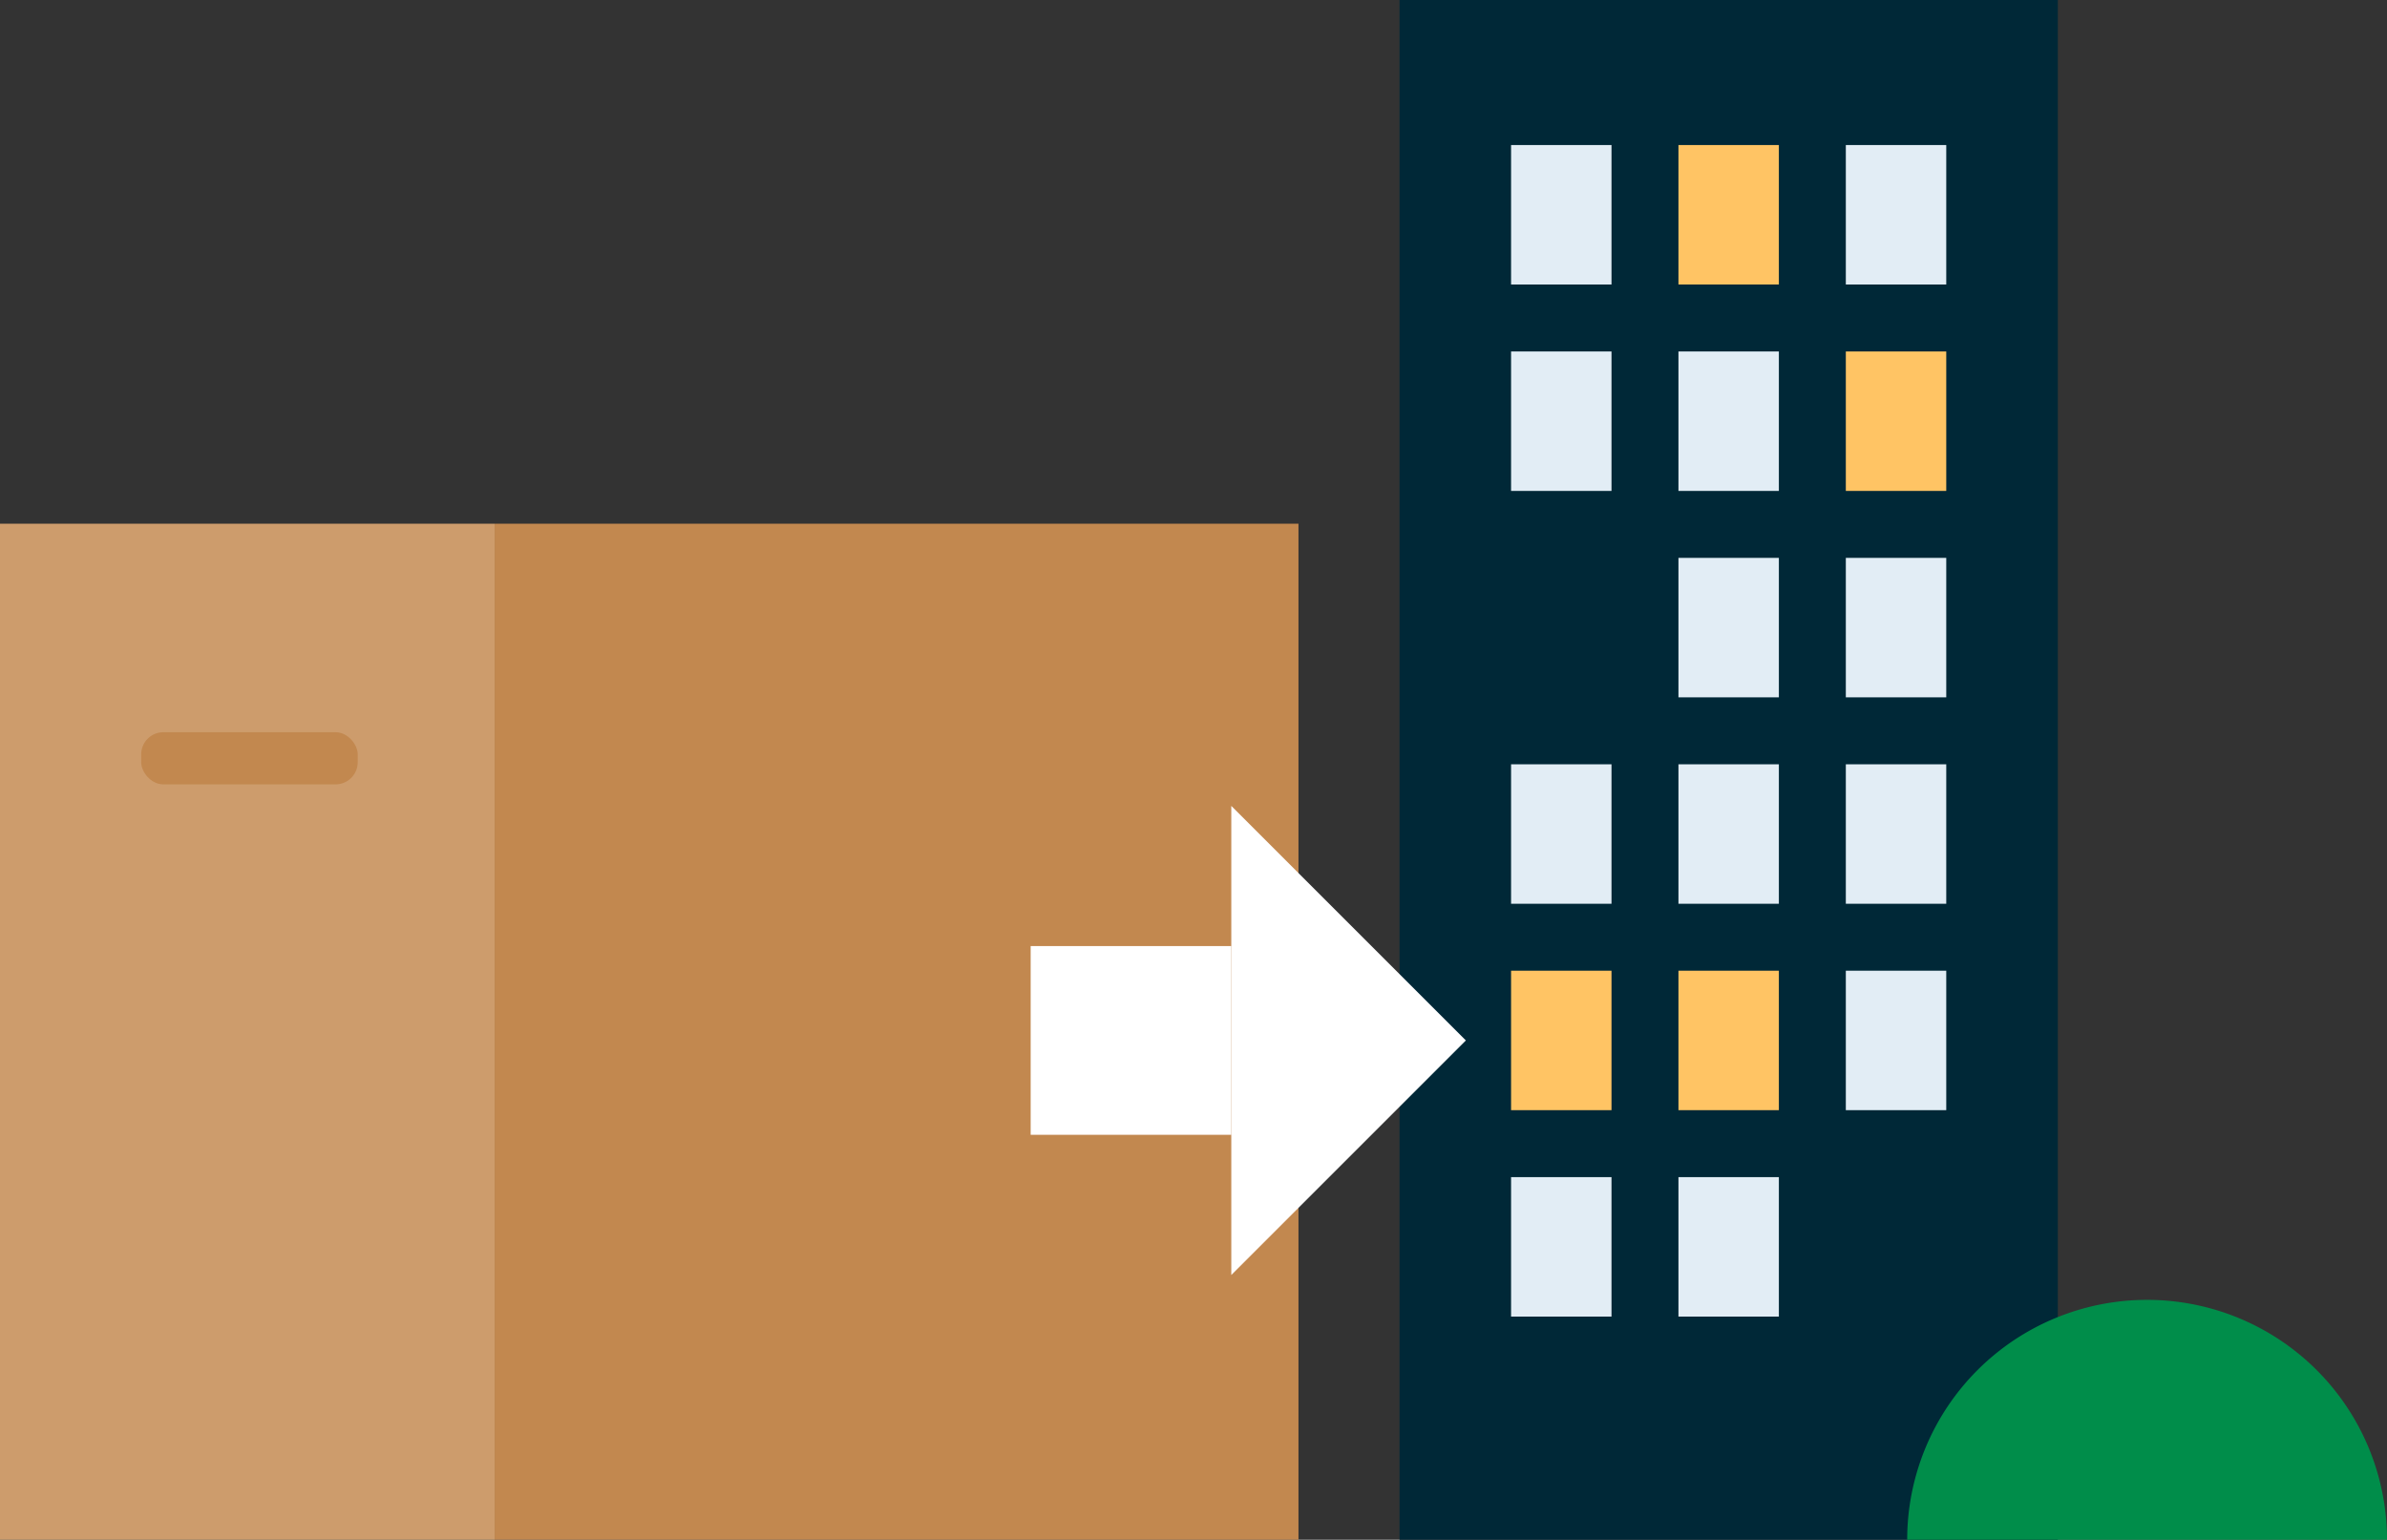<svg xmlns="http://www.w3.org/2000/svg" viewBox="0 0 1108.52 715.1"><rect x="0" y="0" width="1108.52" height="715.1" fill="#333333" stroke="none"/><defs><style>.cls-1{fill:#002837;}.cls-2{fill:#ffc464;}.cls-3{fill:#e2edf5;}.cls-4{fill:#008d4a;}.cls-5{fill:#c2884f;}.cls-6{fill:#cd9c6c;}.cls-7{fill:#fff;}</style></defs><title>Resurs 45</title><g id="Lager_2" data-name="Lager 2"><g id="Lager_2-2" data-name="Lager 2"><rect class="cls-1" x="649.93" width="305.73" height="715.1"/><rect class="cls-2" x="779.47" y="67.36" width="46.64" height="64.77"/><rect class="cls-3" x="701.74" y="67.36" width="46.64" height="64.77"/><rect class="cls-3" x="857.2" y="67.36" width="46.64" height="64.77"/><rect class="cls-3" x="779.47" y="163.23" width="46.64" height="64.77"/><rect class="cls-3" x="701.74" y="163.23" width="46.64" height="64.77"/><rect class="cls-2" x="857.2" y="163.23" width="46.64" height="64.77"/><rect class="cls-3" x="779.47" y="259.09" width="46.64" height="64.77"/><rect class="cls-3" x="857.2" y="259.09" width="46.64" height="64.77"/><rect class="cls-3" x="779.47" y="354.96" width="46.64" height="64.77"/><rect class="cls-3" x="701.74" y="354.96" width="46.64" height="64.77"/><rect class="cls-3" x="857.2" y="354.96" width="46.64" height="64.77"/><rect class="cls-2" x="779.47" y="450.82" width="46.64" height="64.77"/><rect class="cls-2" x="701.74" y="450.82" width="46.64" height="64.77"/><rect class="cls-3" x="857.2" y="450.82" width="46.64" height="64.77"/><rect class="cls-3" x="779.47" y="546.69" width="46.64" height="64.77"/><rect class="cls-3" x="701.74" y="546.69" width="46.64" height="64.77"/><path class="cls-4" d="M885.7,715.1a111.41,111.41,0,0,1,222.82,0Z"/><rect class="cls-5" x="229.7" y="243.21" width="373.31" height="471.89"/><rect class="cls-6" y="243.21" width="229.7" height="471.89"/><rect class="cls-5" x="65.57" y="340.07" width="100.55" height="24.21" rx="10.27"/><polygon class="cls-7" points="571.81 374.28 680.74 483.21 571.81 592.14 571.81 374.28"/><rect class="cls-7" x="478.64" y="439.38" width="93.17" height="87.65"/></g></g></svg>